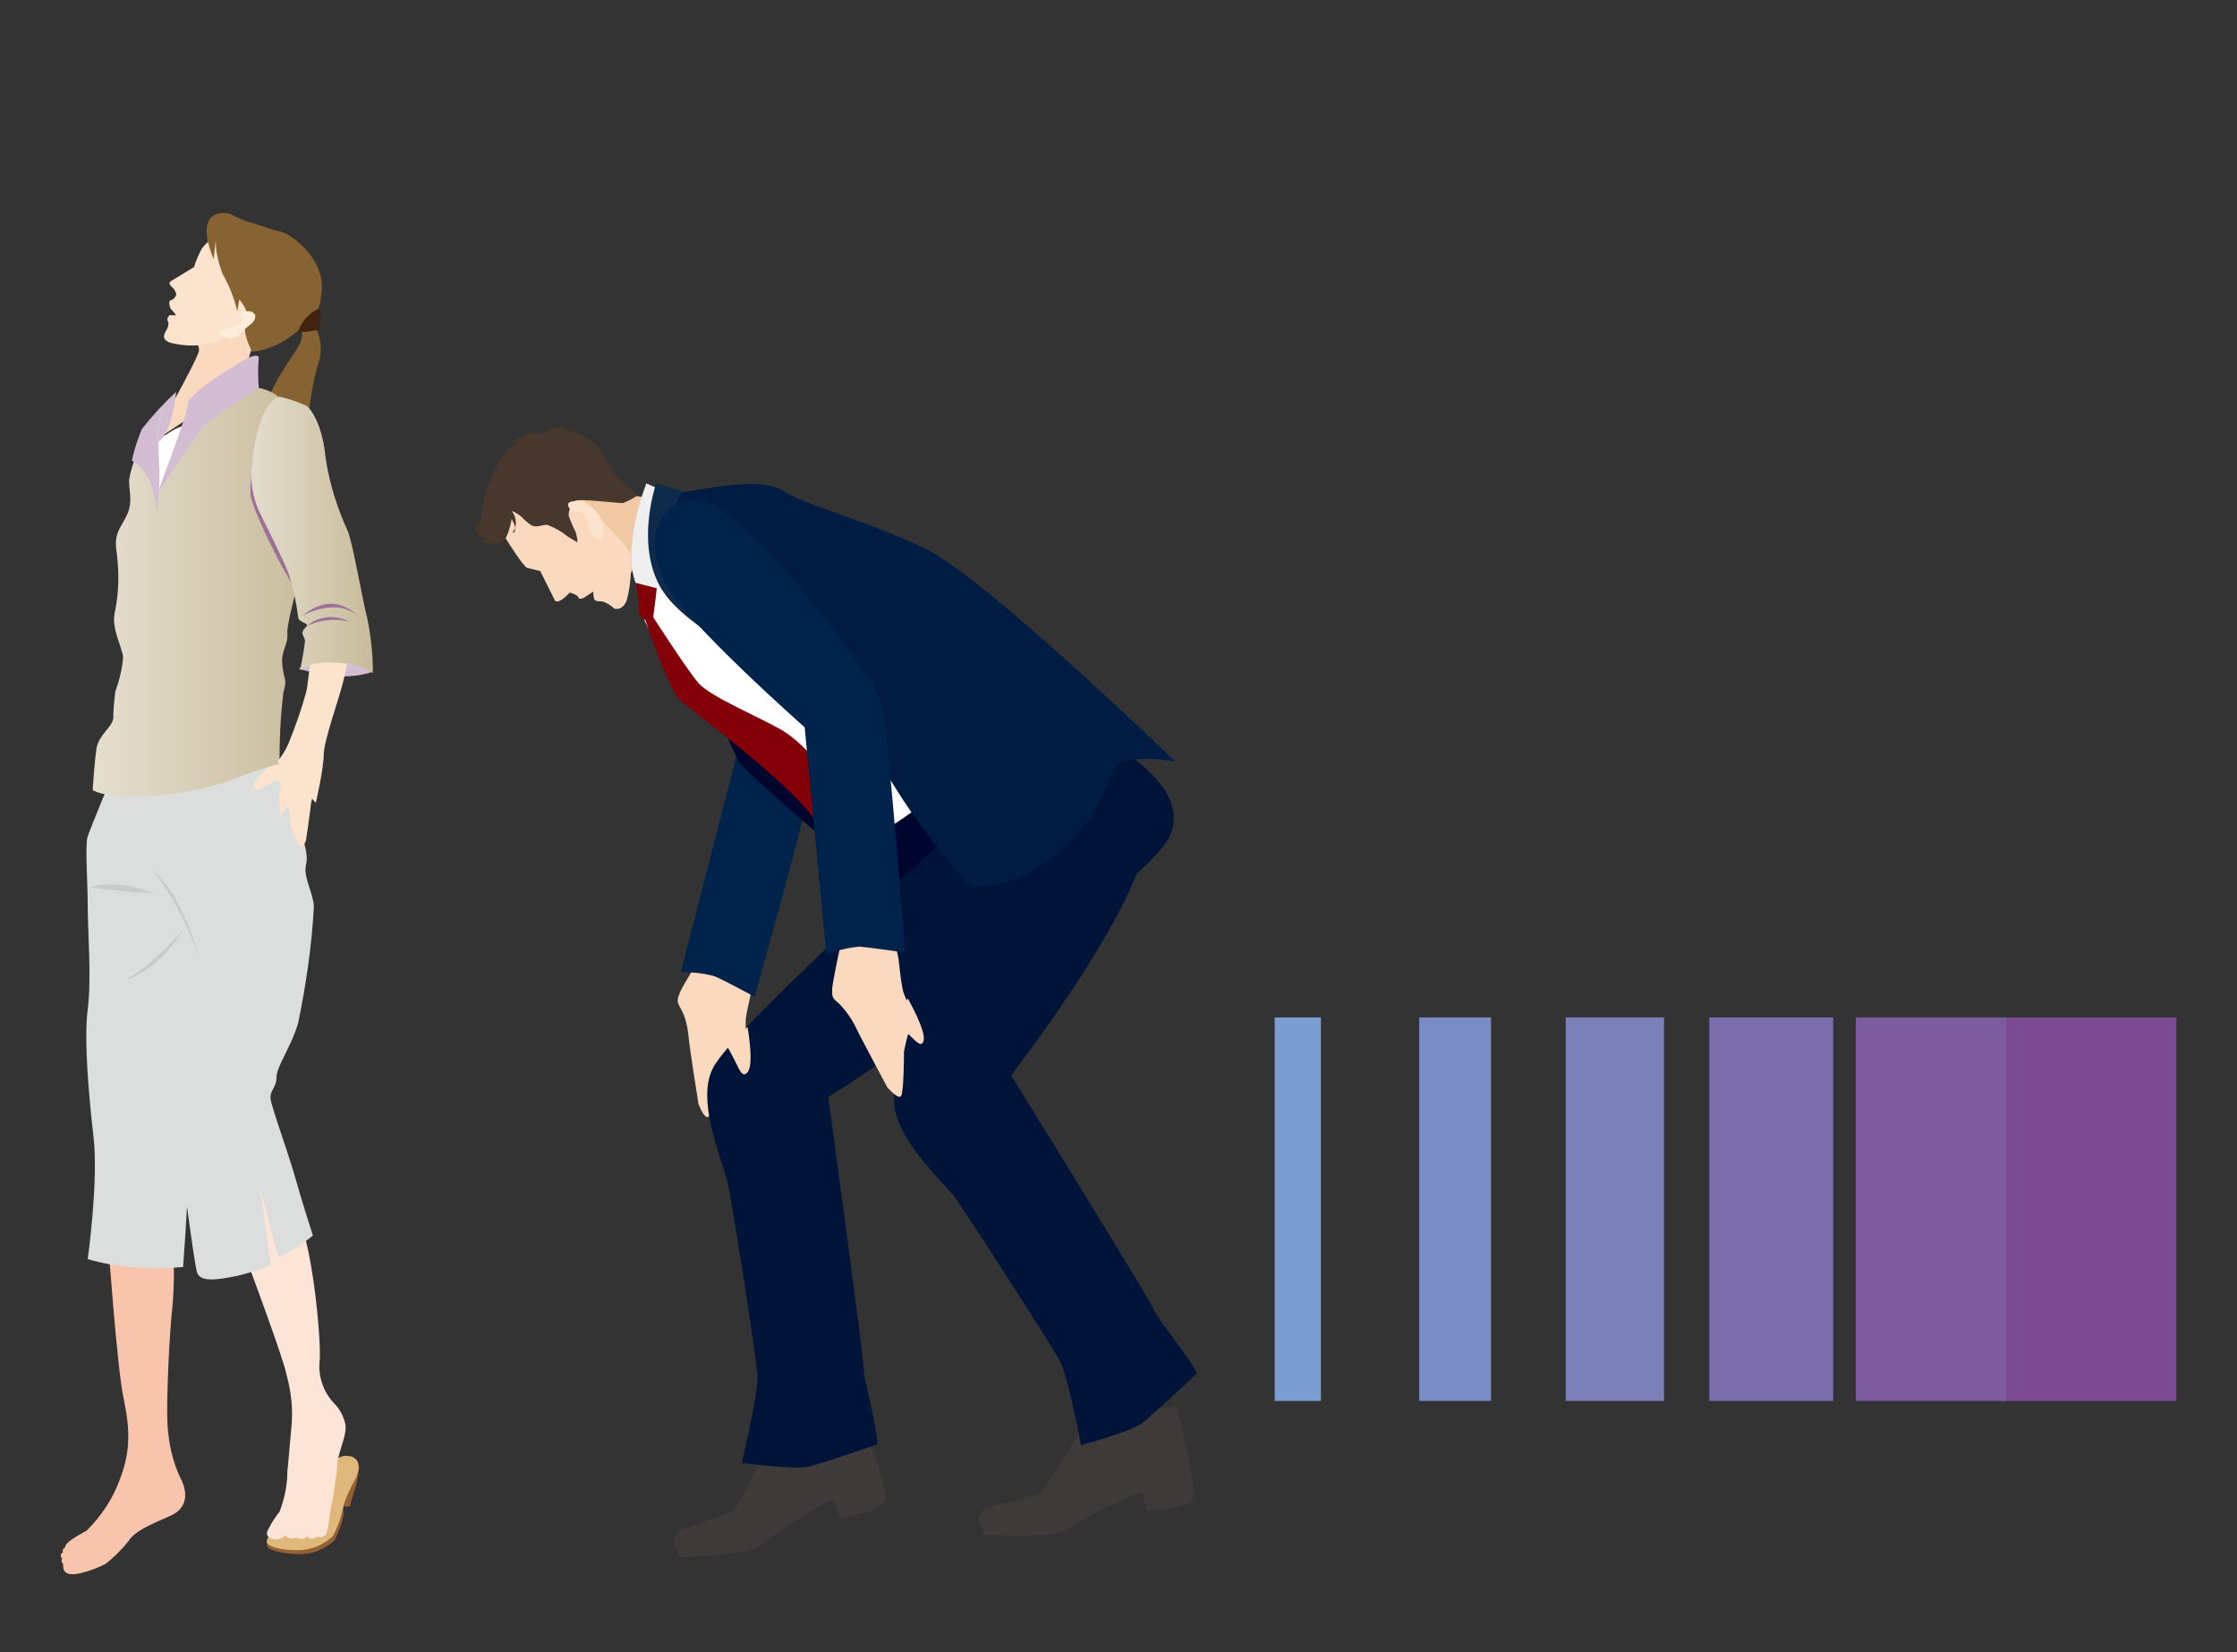 <svg version="1.1" id="レイヤー_1" xmlns="http://www.w3.org/2000/svg" x="0" y="0" width="227.5" height="168" xml:space="preserve"><rect width="100%" height="100%" fill="#333333" stroke="none"/><style>.st5{fill:#c9caca}.st6{fill:#fbd9bf}.st7{fill:#00234c}.st9{fill:#3e3a39}.st10{fill:#001338}.st13{fill:#fce3cd}.st14{fill:#fff}.st19{fill:#876232}.st28{fill:#d3bdd3}.st31{fill:#9c7198}</style><g id="index-relax_l01" transform="translate(-162.478 -2743.063)"><path id="パス_348" d="M197.4 2897.2c-.2.9-.5 1.7-.9 2.5-1 .9-2.2 1.4-3.6 1.4-1.2 0-2.9-.3-3.2-.7-.1-.2-.1-.4-.1-.6l9.4-7.7c0 .5-.1 1-.2 1.5-.1.7-.7 2.2-.7 2.6-.2.1-.5.1-.7 0v1z" fill="#956134"/><path id="パス_349" d="M196.6 2891.5c.5-.4 1.1-.5 1.7-.3.9.4.7 1.3.4 2.1-.5.9-1 1.9-1.3 2.9-.2 1.1-.6 2.2-1.1 3.1-1 .9-2.2 1.4-3.6 1.4s-3.1-.3-3.1-.9 2.1-2.6 2.1-2.6l4.9-5.7z" fill="#e1b87c"/><linearGradient id="パス_350_00000106844076992216796810000010306491382863274684_" gradientUnits="userSpaceOnUse" x1="-1213.186" y1="38.201" x2="-1213.197" y2="38.721" gradientTransform="matrix(10.828 0 0 39.78 13328.354 1316.46)"><stop offset="0" stop-color="#f8c5ac"/><stop offset="1" stop-color="#fce4d6"/></linearGradient><path id="パス_350" d="M186.9 2869.4s4.4 11.7 4.7 13.4c.5 1.8.7 3.6.5 5.5-.1 1.1-.3 3.5-.4 4.4 0 1.4-.3 2.8-.8 4.1-.5.6-.9 1.3-1.2 1.9-.2.4 0 .8.7.9.4 0 .8-.1 1.1-.4.2.3.7.4 1.1.2 0 0 .7.4 1.1-.1.3.3.7.3 1 0 .4.2.9 0 1-.4.2-.5.3-2.2.6-3.3.2-1.2.4-2.5.5-3.8.1-1.1 1-2.9.8-3.9-.2-.9-.6-1.6-1.2-2.2a5.48 5.48 0 01-1.4-4.4c.1-2.6-.7-10.5-1.9-13.7s-5.6-7.8-5.6-7.8l-.6 9.6z" fill="url(#パス_350_00000106844076992216796810000010306491382863274684_)"/><linearGradient id="パス_357_00000048496029852733314290000017994075428585900929_" gradientUnits="userSpaceOnUse" x1="-669.518" y1="135.215" x2="-668.763" y2="135.337" gradientTransform="matrix(12.636 0 0 33.387 15789.54 1422.208)"><stop offset="0" stop-color="#f8c5ac"/><stop offset="1" stop-color="#fce4d6"/></linearGradient><path id="パス_357" d="M169.1 2900.4c-.4.3-.2.5-.2.5-.2.1-.3.3-.2.5 0 0 0 .1.1.1-.1.2-.1.4.1.6 0 .3 0 .6.2.8.4.4 1.3.2 1.7.1.8-.2 1.6-.5 2.4-.9.9-.7 1.7-1.5 2.4-2.4.6-.9 1.9-1.5 4.2-2.5s1.4-3.2 1-3.9c-.8-1.7-1.2-3.6-1.3-5.6-.1-2.3.2-9.1.5-11.6.2-2.2.2-4.3.1-6.5l-6.6.1s.9 12.4 1.5 15.3.9 5.3-.3 8.4c-.7 2-1.9 3.8-3.4 5.3-.3.2-2.2 1.1-2.2 1.7z" fill="url(#パス_357_00000048496029852733314290000017994075428585900929_)"/><path id="パス_363" d="M171.4 2871.1s1.1-7.9.6-12.3-1-10-.6-13.1 0-7.9 0-10.5-.3-6.2 0-7.1 2.3-5.7 2.3-5.7l17.6-1.9c.9 1.2 1.6 2.5 2.1 3.8.4 1.5-.2 2.9-.2 3.5s.7 2 .4 3.2.7 2.8.8 4.2c-.2 4-.8 8-1.6 11.9-.7 2.4-2.2 4.4-2.2 5.5s-.7 1.3-.6 2.2 1.8 5.5 2.5 8 1.8 5.9 1.8 5.9c-1.1.9-2.2 1.6-3.5 2.2l-1.9-7.1 1.1 7.9c-1.1.5-2.2.8-3.4 1.1-2 .4-3.8.7-4.1-.4s-2-13.5-2.1-16.5 2.5-15.4 2.5-15.4c-.1 2.1-.4 4.3-.8 6.4-.5 1.6.5 3.3-.3 5.4-.7 1.4-.8 3.1-.3 4.6s.1 4.1.1 6.2-.5 8.8-.5 8.8c-3.3.3-6.6.1-9.7-.8z" fill="#dcdddd"/><path id="パス_364" class="st5" d="M182.7 2840.4c-.6-2.3-1.5-4.5-2.7-6.5-.6-.9-1.4-1.8-2.1-2.5 2.1 2.7 3.7 5.8 4.8 9z"/><path id="パス_365" class="st5" d="M175.9 2833.8c-1-.1-4.3-.5-4.3-.5 2.8-1 6.5.6 6.5.6s-1.7-.1-2.2-.1z"/><path id="パス_366" class="st5" d="M175.2 2842.7c2.9-1.5 6-5.2 6-5.2s-2.4 4.2-6 5.2z"/><g id="グループ_138" transform="translate(-4451.688 -56.88)"><path id="パス_377" class="st6" d="M4686 2896.3s-2.5 4-2.7 4.6-.4.8.1 1.6c.5.9.7 1.9.8 2.9 0 .5 1 6.8 1 6.8s.6 1.6 1 1.3 1.8-4.1 1.8-4.1 1.2-2 1.6-2.1.4-2.7.4-3.5.7-3.3.7-3.8.3-2.8.3-2.8l-5-.9z"/><path id="パス_378" class="st7" d="M4682.4 2851.7s-2.1 1.7-1.5 6.1 8.3 18.5 8.3 18.5l-5.8 22.5c1.2 0 2.3.1 3.4.4 1 .4 4.1 2.1 4.1 2.1s6.2-22 6.2-23.8c.2-1.6.1-3.3-.5-4.8-.9-3.5-6-20.3-9.8-21.8-2.9-1.1-4.4.8-4.4.8z"/></g><g id="グループ_141" transform="translate(-4451.688 -56.88)"><path id="パス_379" d="M4680.9 2858.6s7.9 17.9 8.4 18.8 12.1 11.1 14.8 12.4 7.9 3.2 8.7-3.5 2.7-14.7 2.7-14.7l-34.6-13z" fill="#00052d"/><path id="パス_380" class="st9" d="M4724.5 2944.6s-3.9 6.7-4.5 7.1-5.7 1.6-5.7 1.6-.7.7-.6 1.2l.6 1.5s6.9.4 8.2-.4c2.4-1.6 5.1-2.9 7.8-4l.5 2s4.3-.2 4.7-1.4-1.7-9.3-1.7-9.3l-9.3 1.7z"/><path id="パス_381" class="st10" d="M4730.5 2886.6c-2.2 8.1-12.8 21.7-13.5 22.7 0 0 14 22.6 14.5 23.8s3.4 4.5 4.4 6.5c0 0-4.4 4.1-5.5 5s-6.3 2.3-6.3 2.3-1.3-7.1-2.2-8.7-9.9-15.6-10.7-16.6c-2.2-2.6-6.4-6.5-6.1-10.2.3-4.6 5.9-18.6 5.9-18.6l6.1-14c0-.1 15.7-.3 13.4 7.8z"/><path id="パス_382" class="st9" d="M4692.6 2946s-3.2 7.1-3.8 7.5-5.6 2.1-5.6 2.1-.6.8-.5 1.3c.2.5.4 1 .7 1.4 0 0 6.9-.2 8.1-1.2 2.3-1.8 4.8-3.4 7.4-4.7l.7 1.9s4.3-.6 4.6-1.8-2.6-9.1-2.6-9.1l-9 2.6z"/><path id="パス_383" class="st10" d="M4732.4 2886.1c-5.3 6.6-32.9 24.8-34 25.4 0 0 3.6 26.4 3.6 27.6s1.3 5.5 1.4 7.7c0 0-5.7 2-7.1 2.3s-6.7-.4-6.7-.4 1.7-7 1.6-8.9-2.7-18.3-3-19.5c-.9-3.3-3.2-8.6-1.5-11.8 2.1-4.1 25.3-24.8 25.3-24.8l11.2-10.3c.2.1 14.4 6.2 9.2 12.7z"/><g id="グループ_140"><g id="グループ_139"><path id="パス_384" d="M4677.9 2859.7s.1-1.6 1-2.1 5.2-.3 5.2-.3v-7.3s-3.3.9-5.6.3c-1.7-.5-3.5-1.2-5.1-1.9 0-.1-1.3 8.9 4.5 11.3z" fill="#f0c8a3"/><path id="パス_385" class="st6" d="M4677 2854.6c.6.5 1 1.1 1.3 1.8.1 1.6 0 3.1-.4 4.6-.4 1-1.1.9-1.3.8-.3-.3-.8-.6-1.2-.7-.3 0-.5 0-.7-.1s-.2-.9-.2-.9l-.9.6s-.5.3-.6 0-.9-.5-.9-.5c-.9 1-1.4 1-1.5.8l-1.5-3s-.5-.1-1.3-.3c-.4-.1-2.2-3-2.2-3s-1.1-2-.3-3.6 1.9-3.7 5-4.2 1.1 1.1 1.3 1.6 5.4 6.1 5.4 6.1z"/><path id="パス_386" d="M4666.2 2852.7s-.3 2-1 2.4-2.2-.2-2.2-.2c.3.1.7 0 1-.1 0 0-1.2.3-1.8-1.9 0 0 .2.8.6.4s.4-1.5.6-2.8c.5-1.6 1.1-3 2-4.4.4-.5.9-.9 1.6-1.1l-.7-.1c.6-.5 1.3-.8 2-1 .3 0 .7.1 1 .2.5-.4 1.1-.6 1.7-.7.6 0 3.7 1.2 4.2 2.3.4.8.9 1.5 1.5 2.2l-.6-.3c.3.5.7.9 1.2 1.2.6.5 1.2 1 1.7 1.5-.5.4-1 .6-1.5.8-.6 0-4.6-.5-4.9-.2-.4.4-.6.9-.6 1.5.1.3.6 1.5.7 1.6.1.4.2.7.2 1.1-.3-.2-.7-.4-1-.6-.6-.5-1.3-.9-2.1-1.2-.4 0-1.1.3-1.5.1s-.9-.7-1.2-1c-.3-.2-.6-.4-.9-.5.5.6.6 1.5.1 2.2.2.1.5-.4-.1-1.4z" fill="#47372c"/><path id="パス_387" class="st13" d="M4672.4 2852s-.8-.7-.3-1c.6-.2 1.3-.1 1.8.2.7.4 1.3 1.1 1.5 1.9.3 1.1 0 2.4-1 1.3-.8-.9-.1-1.1-.7-2-.2-.3-.7-.5-1.3-.4z"/></g><path id="パス_388" class="st14" d="M4679.6 2857.9s0 4.5.1 5.1c1.4 3 3 6 4.9 8.8.9 1.2 5.9 1.5 6.5 2s8.3 7.7 9.2 8.8 1.7 2.9 2.4 2.6c1.8-1 3.6-2.2 5.3-3.5 1.3-1.1 2.3-8.6 2.3-8.6s-25.6-20.5-28.8-20.8-1.9 5.6-1.9 5.6z"/><path id="パス_389" d="M4678.9 2859.1l.3 3.4.6.5s2.3 7 3.6 8.2 13.2 9.8 14.4 13.5c.4-1.7.7-3.3.8-5.1-.1-.9-2.7-4.1-4.9-5.4s-7.3-3.4-8.5-4.8-4.6-6.7-4.6-6.7.4-3 .4-3.5-1.5-.8-2.1-.1z" fill="#830009"/><path id="パス_390" d="M4679.9 2849.1s-2.5 6.3-1.1 10.1l5.7 1.5-2.6-10.7-2-.9z" fill="#efefef"/><path id="パス_391" d="M4696.1 2869.8s6.3 5.7 8.9 9.9c2.2 3.6 4.8 6.9 7.6 10.1.7.6 4.8.4 8.5-2.6 2.8-2.2 5-5.2 6.1-8.6.8-2.4 6.5-1.2 6.5-1.2s-19.4-18.8-25.5-21.7-11.9-4.3-14.3-5.8-7.5-.3-10.4.1c0 0-2.9 3.3-2.6 5.6.5 3.4 2.5 6.4 5.5 8.1 3.8 2.3 8 4.3 9.7 6.1z" fill="#001c43"/><path id="パス_392" d="M4680.9 2849.1s-2.6 7.4 1.4 11.9 12.3 7.4 13.9 8.8c0 0-1.3-1.6-5.6-6-2.1-2-4.3-3.9-6.8-5.5-.5-.5-2.4-2.8-2.4-2.8l1.2-.8s-.3-3 1-4.8l-2.7-.8z" fill="#0f2b4c"/></g></g><path id="パス_482" class="st6" d="M238.5 2847.5s.7 3.8 0 4.6-.9-.8-2.3-3"/><g id="グループ_160" transform="translate(-4451.688 -56.88)"><g id="グループ_159"><g id="グループ_158"><g id="グループ_157"><g id="グループ_156"><path id="パス_483" class="st6" d="M4629.4 2845.1s4.9-8.6 5-9.5-1.2-1.6-1.2-1.6 2.9-2.2 4.8-2.6c1.3-.2 2.5-.2 3.8.1-1.5 2.1-2.5 4.6-2.8 7.2l-9.6 6.4z"/><path id="パス_484" class="st13" d="M4637.9 2833.5c-.4.5-.9.8-1.5 1.1-1.6.6-3.3.6-4.9.2-1.2-.4-.4-1.2-.3-1.5.1-.2.1-.4.1-.6-.2-.2-.1-.5.1-.7h.7l-.6-.7c-.1-.2-.2-.8 0-.8.3-.1.5-.3.6-.6 0-.1-.1-.3-.2-.5-.2-.3-.8-.6-.3-.9s2.3-1.4 2.3-1.4c.2-.7.5-1.3.8-1.9.8-1 1.8-1.6 3-1.9 1.3-.3 2.6-.2 3.9.4 1.9.9 4.1 3.4 3.8 5.5s-3.7 4.6-4.6 4.6c-1-.1-1.9-.2-2.9-.3z"/><path id="パス_485" class="st19" d="M4642.1 2842.4c-2 6.3 6.1 11.9 6.1 11.9-3.4-3.6-3.1-7.1-3.1-7.1.4 2.2 1.6 4.1 3.3 5.6-4.5-4.4-2.7-13.2-1.8-16.1.5-1.7 0-3.5-1.4-4.7l-.9.7s1.2.8.2 2.5-5.6 7.4-3.4 11.7c-.1-1.5.3-3.1 1-4.5z"/><path id="パス_486" class="st19" d="M4639.8 2835.7c3.2-.2 5.8-3.1 6.4-3.9.4-.5.6-1.1.6-1.7.8-3.6-3-6.4-4.1-6.6-.9-.2-1.7-.5-2.6-.8-.8-.2-1.6-.5-2.3-.9-.6-.4-4.1-.8-1.9 4.5l.2-1.9c0 1.2.3 2.3.7 3.4.7 1.2 1.2 2.5 1.5 3.8l.2-1.2s1.2 1.3.7 2.3.6 3 .6 3z"/><path id="パス_487" d="M4638.5 2831.9s.6-.4 1.1-.3.8.6.2 1.2c-.5.4-1 .8-1.4 1.3-.3.4-1.5.2-1.8-.1s-.1-.4.9-.7 1.3-.5 1.4-.8-.3-.6-.4-.6z" fill="#fdeddb"/><path id="パス_488" d="M4646.4 2831.4s.5 0 .4.3-.1 1.7-.1 1.7-1.7.5-2.2.2c.4-1 1-1.7 1.9-2.2z" fill="#40220f"/></g></g></g></g></g><g id="グループ_161" transform="translate(-4451.688 -56.88)"><path id="パス_489" class="st6" d="M4699.8 2895.3s-1 4.6-1 5.2-.1.9.6 1.4c.7.7 1.3 1.5 1.8 2.5.2.5 3.2 6.1 3.2 6.1s1.1 1.3 1.4.9.3-4.5.3-4.5.4-2.3.8-2.5-.5-2.7-.8-3.4-.5-3.4-.6-3.8-.6-2.7-.6-2.7l-5.1.8z"/><path id="パス_490" class="st7" d="M4681.2 2853.2s-1.4 2.3.7 6.2 14.1 14.5 14.1 14.5l2.2 23.1c1.1-.4 2.2-.7 3.4-.8 1.1.1 4.6.6 4.6.6s-1.7-22.8-2.3-24.5c-.3-1.6-1-3.1-2.1-4.4-2-3-12.6-17.1-16.7-17.2-3.2.1-3.9 2.5-3.9 2.5z"/></g><path id="パス_491" class="st6" d="M254.8 2844.6s1.9 3.3 1.6 4.3-1.1-.5-3.1-2.1"/><g id="グループ_162" transform="translate(-4451.688 -56.88)"><path id="長方形_89" fill="#7c4993" d="M4817.6 2903.4h17.9v39h-17.9z"/><path id="長方形_90" fill="#7c5b9f" d="M4802.9 2903.4h15.3v39h-15.3z"/><path id="長方形_91" fill="#7b6dac" d="M4788 2903.4h12.6v39H4788z"/><path id="長方形_92" fill="#7b80b8" d="M4773.4 2903.4h10v39h-10z"/><path id="長方形_93" fill="#7a8cc5" d="M4758.5 2903.4h7.3v39h-7.3z"/><path id="長方形_94" fill="#7a9ed1" d="M4743.8 2903.4h4.7v39h-4.7z"/></g><path id="パス_536" class="st13" d="M193.3 2819.9s1.3 2.2 1.4 2.5.2.4-.1.8c-.2.5-.4 1-.5 1.6 0 .3-.5 3.7-.5 3.7s-.3.9-.6.7c-.4-.7-.7-1.5-1-2.2 0 0 .2-3.3-.9-1.1-.1.2-.3-1.5-.2-1.9.7-3.8-2 .5-2.7-1-.1-.2 2.1-2.6 2.1-2.6l3-.5z"/><path id="パス_537" class="st28" d="M200.3 2811.4c-1.2.4-2.5.5-3.7.4-1.3-.1-2.5-.4-3.7-.7.9-1.2 2.4-1.8 3.9-1.8s2.8.8 3.5 2.1z"/><linearGradient id="パス_538_00000066480069153287369960000015780607140695497871_" gradientUnits="userSpaceOnUse" x1="-1292.055" y1="38.29" x2="-1291.055" y2="38.29" gradientTransform="matrix(21.588 0 0 41.54 28065.322 1212.732)"><stop offset="0" stop-color="#e5dece"/><stop offset="1" stop-color="#c9bc9c"/></linearGradient><path id="パス_538" d="M176.7 2788.5c-.5 1.1-.9 2.2-1.1 3.4 0 1.1.4 2.2-.2 3.5s-1.3 1.8-1.1 3.5c.3 2.1.3 4.2-.1 6.2-.5 1.8.7 3.7.8 4.8-.1 1.2-.4 2.4-.8 3.5-.1.9-.2 1.8-.2 2.7-.1.9-1.4 1.6-1.7 3-.2 1.4-.3 2.9-.4 4.3 0 0 1 .7 4.3.7 3.2-.1 6.4-.6 9.5-1.6 1.3-.6 5.2-1.8 5.2-1.8 0-2.4.1-4.8.4-7.2.4-1.5.1-1.1-.1-2.7s.6-2.1.5-3.3 1.7-7.3 1.7-7.3l-2.7-16.9c-.6-.4-1.3-.7-2-.8 0 0-2.5-.1-3.8 1.2s-6.6 7-6.6 7 2.1-7.9 1.2-6.9c-.9 1.5-1.9 3.1-2.8 4.7z" fill="url(#パス_538_00000066480069153287369960000015780607140695497871_)"/><path id="パス_539" class="st14" d="M182.4 2786.1c-.8.1-1.6.3-2.3.7-.9.6-2.4 1.4-2.4 1.4l.8 5.1 3.9-7.2z"/><path id="パス_540" class="st13" d="M198.9 2805.5s-1.1 5.1-1.5 6.8-2 6.1-2 7.5-.8 4.9-.8 4.9-3-3.3-3.9-4.2c.4-.5.8-1.1 1.1-1.8.7-1.7 1.3-3.4 1.8-5.2.3-1.1.8-7.3.8-7.3s3.5-2.1 4.5-.7z"/><path id="パス_541" class="st28" d="M188.8 2782.5c-.1-1-.1-2 0-3.1 0 0 0-.3-.7-.1s-6.5 3.7-6.5 4.8c-.1 1.3-3.2 9.3-3.2 9.3s4.1-6.2 4.9-7.1c1.8-1.3 3.6-2.6 5.5-3.8z"/><path id="パス_542" class="st28" d="M180.4 2782.9c-1.3 1.2-2.4 2.4-3.5 3.8-.4 1-.8 2.1-1 3.2 0 0 2.3 1.1 2.5 5.3.2-1.4.3-2.8.3-4.2-.1-1.6-.1-3-.1-3s1.3-.7 1.8-5.1z"/><path id="パス_543" d="M178.6 2788c0-.6 0-1.2.1-1.8s.3-1.2.5-1.7c-.3.5-.5 1.1-.6 1.7-.2.6-.2 1.2 0 1.8-.1 0-.1.1 0 0z" fill="#d8c7d9"/><path id="パス_544" class="st31" d="M189.9 2784.9s-2.6 6.5-1.8 9.1 4.5 9.8 4.8 9.1.9-3.7 1-4.2-4-14-4-14z"/><linearGradient id="パス_545_00000065760548130300146390000007273204834533727926_" gradientUnits="userSpaceOnUse" x1="-1232.303" y1="49.134" x2="-1231.303" y2="49.134" gradientTransform="matrix(12.281 0 0 28.151 15321.622 1414.277)"><stop offset="0" stop-color="#e5dece"/><stop offset="1" stop-color="#c9bc9c"/></linearGradient><path id="パス_545" d="M188.1 2790.5c-.2 1.5.1 3.1.7 4.5.6 1.2 2.6 5.2 3 6.3.5 1.5.8 3 1 4.5 0 .4.5.5.8.7s-.1.3-.3.7.1.5.2 1c-.1 1-.3 2-.5 3 1.3-1.1 4.4-.8 5.5-.5.7.2 1.3.4 1.9.8 0-1.9-.2-3.8-.6-5.7-.4-1.4-1.3-6.8-1.9-8.6-1.1-2.4-1.9-4.9-2.3-7.5-.3-3.3-1.4-5-2-5.4-.9-.4-1.8-.7-2.7-.9-.1-.1-2.3.7-2.8 7.1z" fill="url(#パス_545_00000065760548130300146390000007273204834533727926_)"/><path id="パス_546" class="st31" d="M193.2 2805.7s3.6-2.1 5.9.2c-.1 0-2.4-3.1-5.9-.2z"/><path id="パス_547" class="st31" d="M193.7 2806.7c1.3-.6 2.9-.8 4.3-.4-1.4-.8-3.1-.6-4.3.4z"/></g></svg>